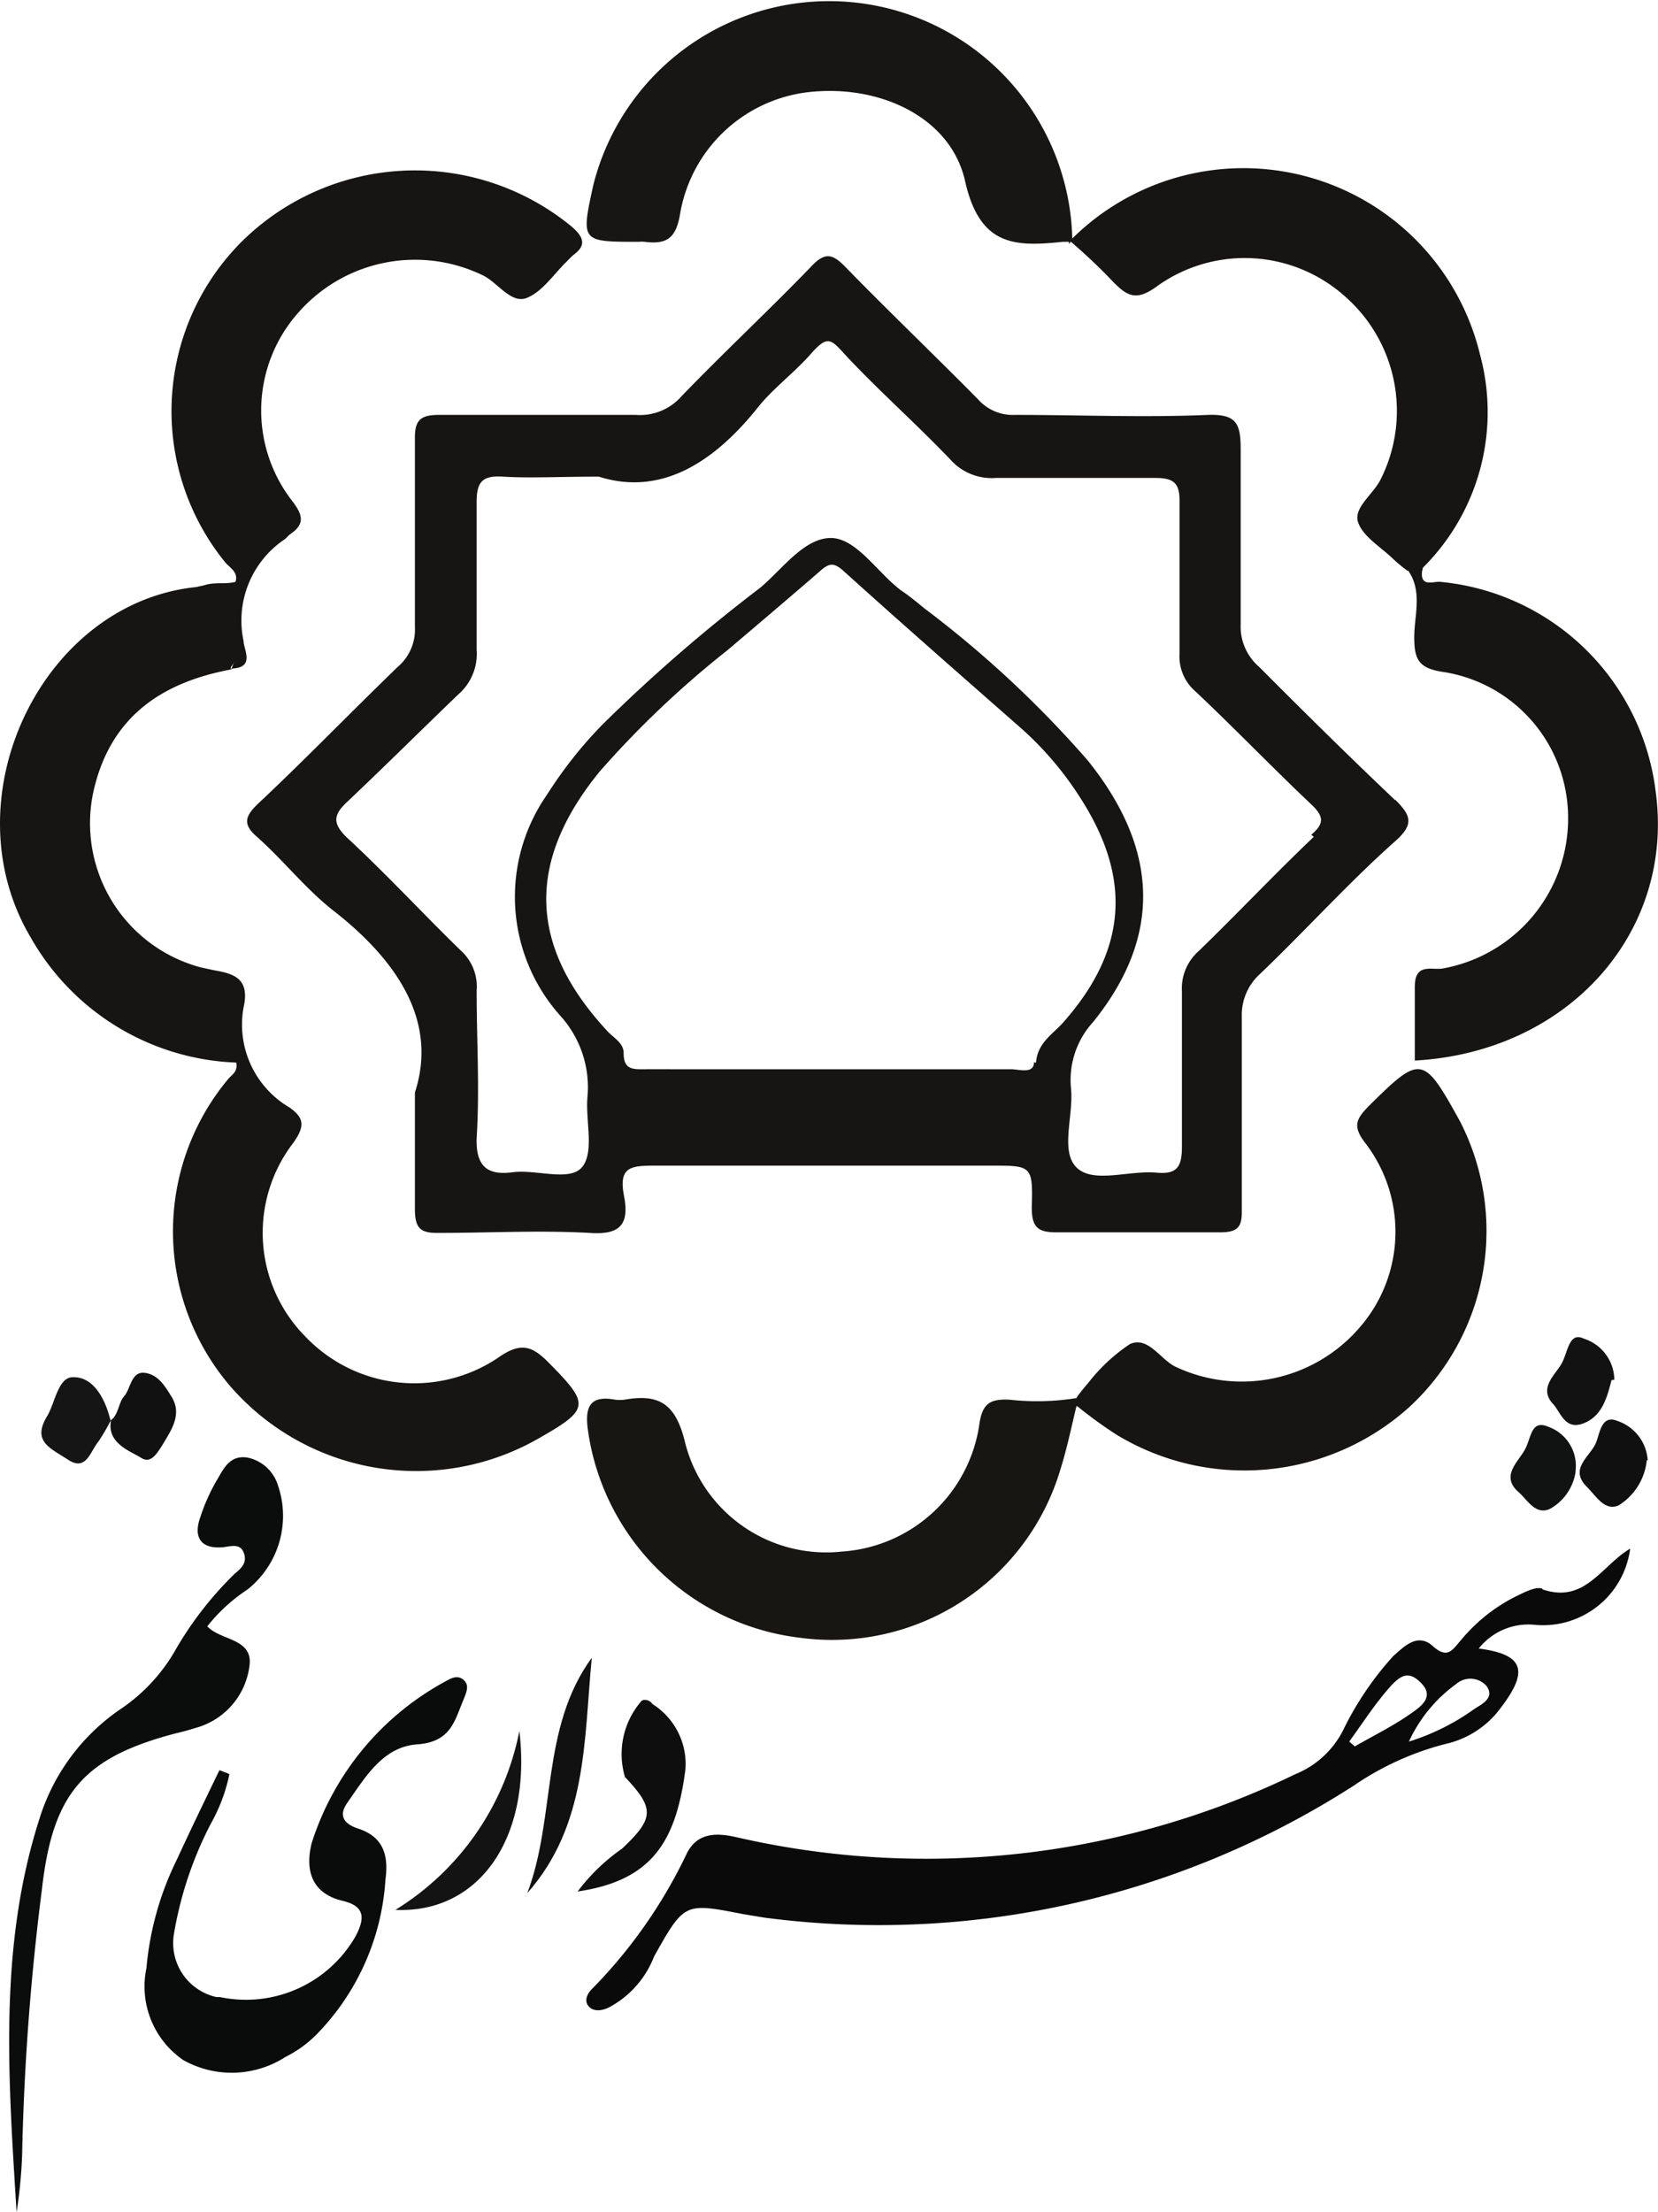 <svg xmlns="http://www.w3.org/2000/svg" xmlns:xlink="http://www.w3.org/1999/xlink" width="89.99" height="120.02" viewBox="0 0 89.99 120.02"><defs><clipPath id="a" transform="translate(0.01 0.02)"><rect width="89.97" height="120" fill="none"/></clipPath></defs><g clip-path="url(#a)"><path d="M12.54,36.3c-3.66.68-6.4,2.46-7.39,6.26a8.09,8.09,0,0,0,5.72,9.9h0l.73.16c1.14.19,1.87.48,1.65,1.82a5.21,5.21,0,0,0,2.46,5.63c.78.56.86,1,.18,1.94a8,8,0,0,0,.66,10.47A8.16,8.16,0,0,0,27,73.66c1.29-.92,1.9-.64,2.82.3C32,76.17,32,76.44,29.26,78a13.36,13.36,0,0,1-16.77-2.81,12.9,12.9,0,0,1-.13-16.65c.18-.23.56-.4.45-.91a13.39,13.39,0,0,1-11.16-6.8c-4.47-7.54.61-18.15,9-19a4.36,4.36,0,0,1,1.65-.11c.29,0,.64,0,.64.38,0,1.36.54,2.8-.43,4.09" transform="translate(0.01 0.02)" fill="#161513"/><path d="M12.54,36.3a6,6,0,0,0,.28-3.54c-.15-1.39-1.42-.52-2.13-.81.63-.5,1.41-.22,2.08-.4.18-.54-.33-.77-.58-1.09A13,13,0,0,1,13.2,13,13.38,13.38,0,0,1,31,12.26c.64.55.86,1,.13,1.54a3.73,3.73,0,0,0-.35.34c-.72.69-1.33,1.65-2.19,2S27,15.3,26.2,14.92a8.43,8.43,0,0,0-10,2,8,8,0,0,0-.35,10.24c.61.8.69,1.27-.15,1.83l-.23.23a5.31,5.31,0,0,0-2.26,5.54c0,.45.63,1.42-.59,1.49" transform="translate(0.01 0.02)" fill="#161513"/><path d="M58.42,76.25c-.28,1.16-.52,2.33-.88,3.47a12.93,12.93,0,0,1-14.09,9.12A13.19,13.19,0,0,1,31.9,77.57c-.17-1.23.08-1.91,1.48-1.65a2.09,2.09,0,0,0,.5,0c1.88-.33,2.79.2,3.3,2.35a7.9,7.9,0,0,0,8.5,5.89,8.08,8.08,0,0,0,7.46-6.87c.16-1.2.62-1.42,1.65-1.37a13.45,13.45,0,0,0,3.64-.09.34.34,0,0,1,0,.46" transform="translate(0.01 0.02)" fill="#171613"/><path d="M77.18,30.94c-.13.94.63.56,1,.61A13,13,0,0,1,89.85,42.9c1.06,7.64-4.72,14.16-13.07,14.62v-4c0-1.34.94-.88,1.54-1a8.26,8.26,0,0,0,6.78-8.25,8,8,0,0,0-6.82-7.84c-1.3-.2-1.53-.69-1.53-1.88s.48-2.54-.38-3.68a.58.58,0,0,1,.81,0h0" transform="translate(0.01 0.02)" fill="#171513"/><path d="M58.43,76.25v-.46c.19-.26.4-.52.61-.76a9.62,9.62,0,0,1,2.28-2.13c1-.44,1.65.85,2.49,1.24a8.44,8.44,0,0,0,10.08-2.26,7.9,7.9,0,0,0,.19-9.9c-.7-.92-.47-1.3.21-2,2.82-2.79,2.95-2.78,4.95.85a13,13,0,0,1-2.77,15.5,13.37,13.37,0,0,1-15.86,1.5,23.3,23.3,0,0,1-2.14-1.55" transform="translate(0.01 0.02)" fill="#161513"/><path d="M58,13.1h-.33c-2.63.28-4.51.22-5.3-3.3S47.61,4.49,43.7,5a8,8,0,0,0-6.8,6.6c-.22,1.32-.74,1.65-1.92,1.5a1.82,1.82,0,0,0-.33,0c-3.13,0-3.13,0-2.46-3.07a13.2,13.2,0,0,1,26,2.92,2.38,2.38,0,0,1-.18.27Z" transform="translate(0.01 0.02)" fill="#171614"/><path d="M77.18,30.94h-.81a9.06,9.06,0,0,1-.76-.63c-.68-.66-1.65-1.22-1.91-2s.82-1.51,1.22-2.31A8.26,8.26,0,0,0,73,16.07a8.16,8.16,0,0,0-10.14-.61c-1.15.86-1.65.66-2.52-.26a31,31,0,0,0-2.28-2.15h0a13.21,13.21,0,0,1,22.26,6.17,11.9,11.9,0,0,1-3.1,11.56" transform="translate(0.01 0.02)" fill="#161513"/><path d="M12.44,96.24a9.25,9.25,0,0,1-1,2.67,20.19,20.19,0,0,0-2,5.94,3,3,0,0,0,2.3,3.48h.19a6.86,6.86,0,0,0,7.36-3.3c.53-1,.5-1.65-.74-1.93-1.65-.41-2-1.65-1.65-3.1a15.21,15.21,0,0,1,7.18-8.75c.33-.18.71-.44,1.07-.13s.12.74,0,1.07c-.49,1.14-.67,2.3-2.52,2.43s-2.81,1.77-3.81,3.2c-.53.78,0,1.17.61,1.37,1.42.46,1.65,1.52,1.48,2.77a13.18,13.18,0,0,1-3.78,8.44,6.45,6.45,0,0,1-1.65,1.18,5.38,5.38,0,0,1-5.54.17,4.84,4.84,0,0,1-2-5,16.51,16.51,0,0,1,1.65-5.88c.76-1.65,1.56-3.3,2.31-4.85l.45.17" transform="translate(0.01 0.02)" fill="#0a0b0b"/><path d="M.89,120c-.44-7.18-1-14.36,1.24-21.34a11.23,11.23,0,0,1,4.47-6,9.6,9.6,0,0,0,2.82-3,19.09,19.09,0,0,1,3.3-4.29c.33-.28.7-.57.51-1.12s-.69-.38-1.1-.33c-1.3.13-1.65-.59-1.26-1.65a10.21,10.21,0,0,1,.9-2c.36-.61.69-1.36,1.65-1.21a2.19,2.19,0,0,1,1.65,1.49,5.1,5.1,0,0,1-1.65,5.67,9.15,9.15,0,0,0-2.18,2l.16.14c.76.62,2.33.59,2.13,2a4,4,0,0,1-2.7,3.3c-.42.13-.85.26-1.29.36-5.07,1.32-6.7,3.3-7.28,8.51a135.36,135.36,0,0,0-1.07,14.41A26.58,26.58,0,0,1,.89,120" transform="translate(0.01 0.02)" fill="#0b0c0c"/><path d="M31.35,102.59a10.53,10.53,0,0,1,2.4-2.31c1.75-1.65,1.78-2.18.16-3.89a4.38,4.38,0,0,1,.92-4.15.47.47,0,0,1,.57.19A3.84,3.84,0,0,1,37.19,96c-.51,3.86-1.78,6-5.84,6.6" transform="translate(0.01 0.02)" fill="#0e0e0e"/><path d="M28.61,102.69c1.57-4.16.71-8.94,3.5-12.77-.43,4.45-.23,9.07-3.5,12.77" transform="translate(0.01 0.02)" fill="#111"/><path d="M28.18,93.89c.68,5.78-2.16,9.91-6.73,9.71a14.72,14.72,0,0,0,6.73-9.71" transform="translate(0.01 0.02)" fill="#131313"/><path d="M87.46,74.85c-.23.88-.48,1.93-1.49,2.34s-1.25-.52-1.65-1c-.9-.92.15-1.65.47-2.31s.39-1.65,1.17-1.27a2.37,2.37,0,0,1,1.65,2.23" transform="translate(0.01 0.02)" fill="#121212"/><path d="M89.37,79.21a3.27,3.27,0,0,1-1.52,2.44c-.77.35-1.25-.54-1.73-1-1-1,.2-1.65.5-2.41.2-.49.29-1.53,1.15-1.17a2.41,2.41,0,0,1,1.65,2.13" transform="translate(0.01 0.02)" fill="#101010"/><path d="M6,77.05a11.5,11.5,0,0,1-.66,1.13c-.45.53-.66,1.65-1.65,1s-2-1-1.11-2.42C3,76,3.17,74.64,4,74.7c1.09,0,1.73,1.22,2,2.4Z" transform="translate(0.01 0.02)" fill="#151515"/><path d="M5.91,77.1c.54-.3.48-1,.82-1.37s.37-1.34,1.09-1.27,1.11.69,1.45,1.25c.66,1,0,1.88-.49,2.71-.25.38-.6,1-1.12.66s-1.87-.76-1.65-2H6" transform="translate(0.01 0.02)" fill="#111"/><path d="M85.51,79.82a2.78,2.78,0,0,1-1.35,2c-.81.42-1.26-.46-1.75-.89-1-.87,0-1.65.35-2.31S83.09,77,84,77.38a2.25,2.25,0,0,1,1.5,2.44" transform="translate(0.01 0.02)" fill="#111212"/><path d="M75.69,43.37c-2.49-2.36-5-4.84-7.36-7.21a2.88,2.88,0,0,1-1-2.32V24.37c0-1.4-.22-1.93-1.77-1.88-3.5.15-7,0-10.48,0a2.51,2.51,0,0,1-2-.84c-2.38-2.41-4.82-4.74-7.18-7.16-.73-.76-1.14-.86-1.93,0-2.31,2.39-4.74,4.65-7,7a3,3,0,0,1-2.47,1H23.81c-1,0-1.32.29-1.3,1.31V34a2.66,2.66,0,0,1-.93,2.16c-2.55,2.46-5,5-7.6,7.44-.73.7-.81,1.13,0,1.82,1.4,1.25,2.59,2.77,4.06,3.93,3.59,2.79,5.71,6.09,4.47,9.9v6.33c0,1.08.33,1.31,1.32,1.29,2.72,0,5.44-.15,8.15,0,1.65.12,2.18-.44,1.88-2s.33-1.65,1.65-1.65h18.3c2.16,0,2.25,0,2.18,2.25,0,1.08.3,1.38,1.39,1.37h8.81c1,0,1.22-.29,1.2-1.23V55.13a3,3,0,0,1,1-2.32c2.49-2.38,4.85-5,7.36-7.22,1-.9.81-1.37,0-2.19M56.11,57.61c0,.66-.81.38-1.26.38H35.05c-.64,0-1.22.08-1.21-.88,0-.53-.52-.81-.85-1.15-4.31-4.62-4.46-9.19-.47-14.1a52.25,52.25,0,0,1,6.95-6.6c1.65-1.4,3.3-2.8,5-4.27.53-.48.78-.51,1.34,0,3.2,2.89,6.45,5.73,9.69,8.58a17.8,17.8,0,0,1,3.1,3.66c2.84,4.38,2.56,8.26-.84,12.15-.58.69-1.46,1.14-1.54,2.26M71.3,45.38c-2.11,2-4.14,4.16-6.25,6.2a2.7,2.7,0,0,0-.91,2.18v8.47c0,1.14-.34,1.47-1.4,1.37-1.49-.13-3.42.61-4.32-.28s-.15-2.82-.3-4.29a4.65,4.65,0,0,1,1.2-3.6c3.75-4.65,3.58-9.37-.29-14.19A58.1,58.1,0,0,0,50.18,33c-.43-.35-.86-.71-1.3-1-1.32-1-2.46-2.9-3.88-2.83s-2.57,1.71-3.75,2.7a88,88,0,0,0-8.58,7.44,23.27,23.27,0,0,0-3,3.8,9.68,9.68,0,0,0,.75,12,5.77,5.77,0,0,1,1.46,4.33c-.13,1.3.38,3-.28,3.84s-2.49.13-3.79.3-2-.25-1.95-1.85c.17-2.66,0-5.33,0-8A2.63,2.63,0,0,0,25,51.55c-2.06-2-4-4.11-6.14-6.09-.87-.82-.77-1.29,0-2,2-1.89,4-3.88,6-5.8a2.92,2.92,0,0,0,1-2.44v-8c0-1.1.31-1.45,1.42-1.38,1.48.09,3,0,5.21,0,3.38,1.07,6.27-.76,8.71-3.85.83-1,1.94-1.83,2.81-2.82s1.07-.81,1.8,0c1.86,2,3.89,3.78,5.76,5.74a3,3,0,0,0,2.47,1h8.65c1,0,1.34.27,1.32,1.31v8.25a2.49,2.49,0,0,0,.84,2c2.13,2,4.18,4.14,6.31,6.15.72.68.69,1.06,0,1.65" transform="translate(0.01 0.02)" fill="#161513"/><path d="M83.7,86.17c-.38-.13-1,.22-1.41.41a9.2,9.2,0,0,0-3,2.38c-.45.5-.71,1.07-1.53.33s-1.54,0-2.15.54a17.12,17.12,0,0,0-2.71,4,5,5,0,0,1-2.59,2.4,46,46,0,0,1-30.29,3.44c-1.18-.28-2.17-.25-2.74.84a27,27,0,0,1-5.09,7.31c-.26.23-.54.66-.26,1s.81.26,1.24,0a5.27,5.27,0,0,0,2.32-2.69c1.65-2.94,1.65-2.92,4.84-2.3l1.15.19a47.69,47.69,0,0,0,32-7.17,15.65,15.65,0,0,1,5-2.26,5.09,5.09,0,0,0,3-2c1.52-2,1.17-2.86-1.23-3.17a3.43,3.43,0,0,1,3-1.29A4.77,4.77,0,0,0,88.47,84h0c-1.56.92-2.45,3-4.76,2.21M73.55,94.75l-.33-.28c.66-.91,1.27-1.85,2-2.72s1.19-1.21,1.93-.43S77,92.64,76.49,93c-.95.66-2,1.17-3,1.75m7.18-3.3c.48.66-.28,1-.66,1.25a12.43,12.43,0,0,1-3.55,1.77,7.93,7.93,0,0,1,2.56-3.12,1.17,1.17,0,0,1,1.65.1" transform="translate(0.01 0.02)" fill="#090a09"/></g></svg>